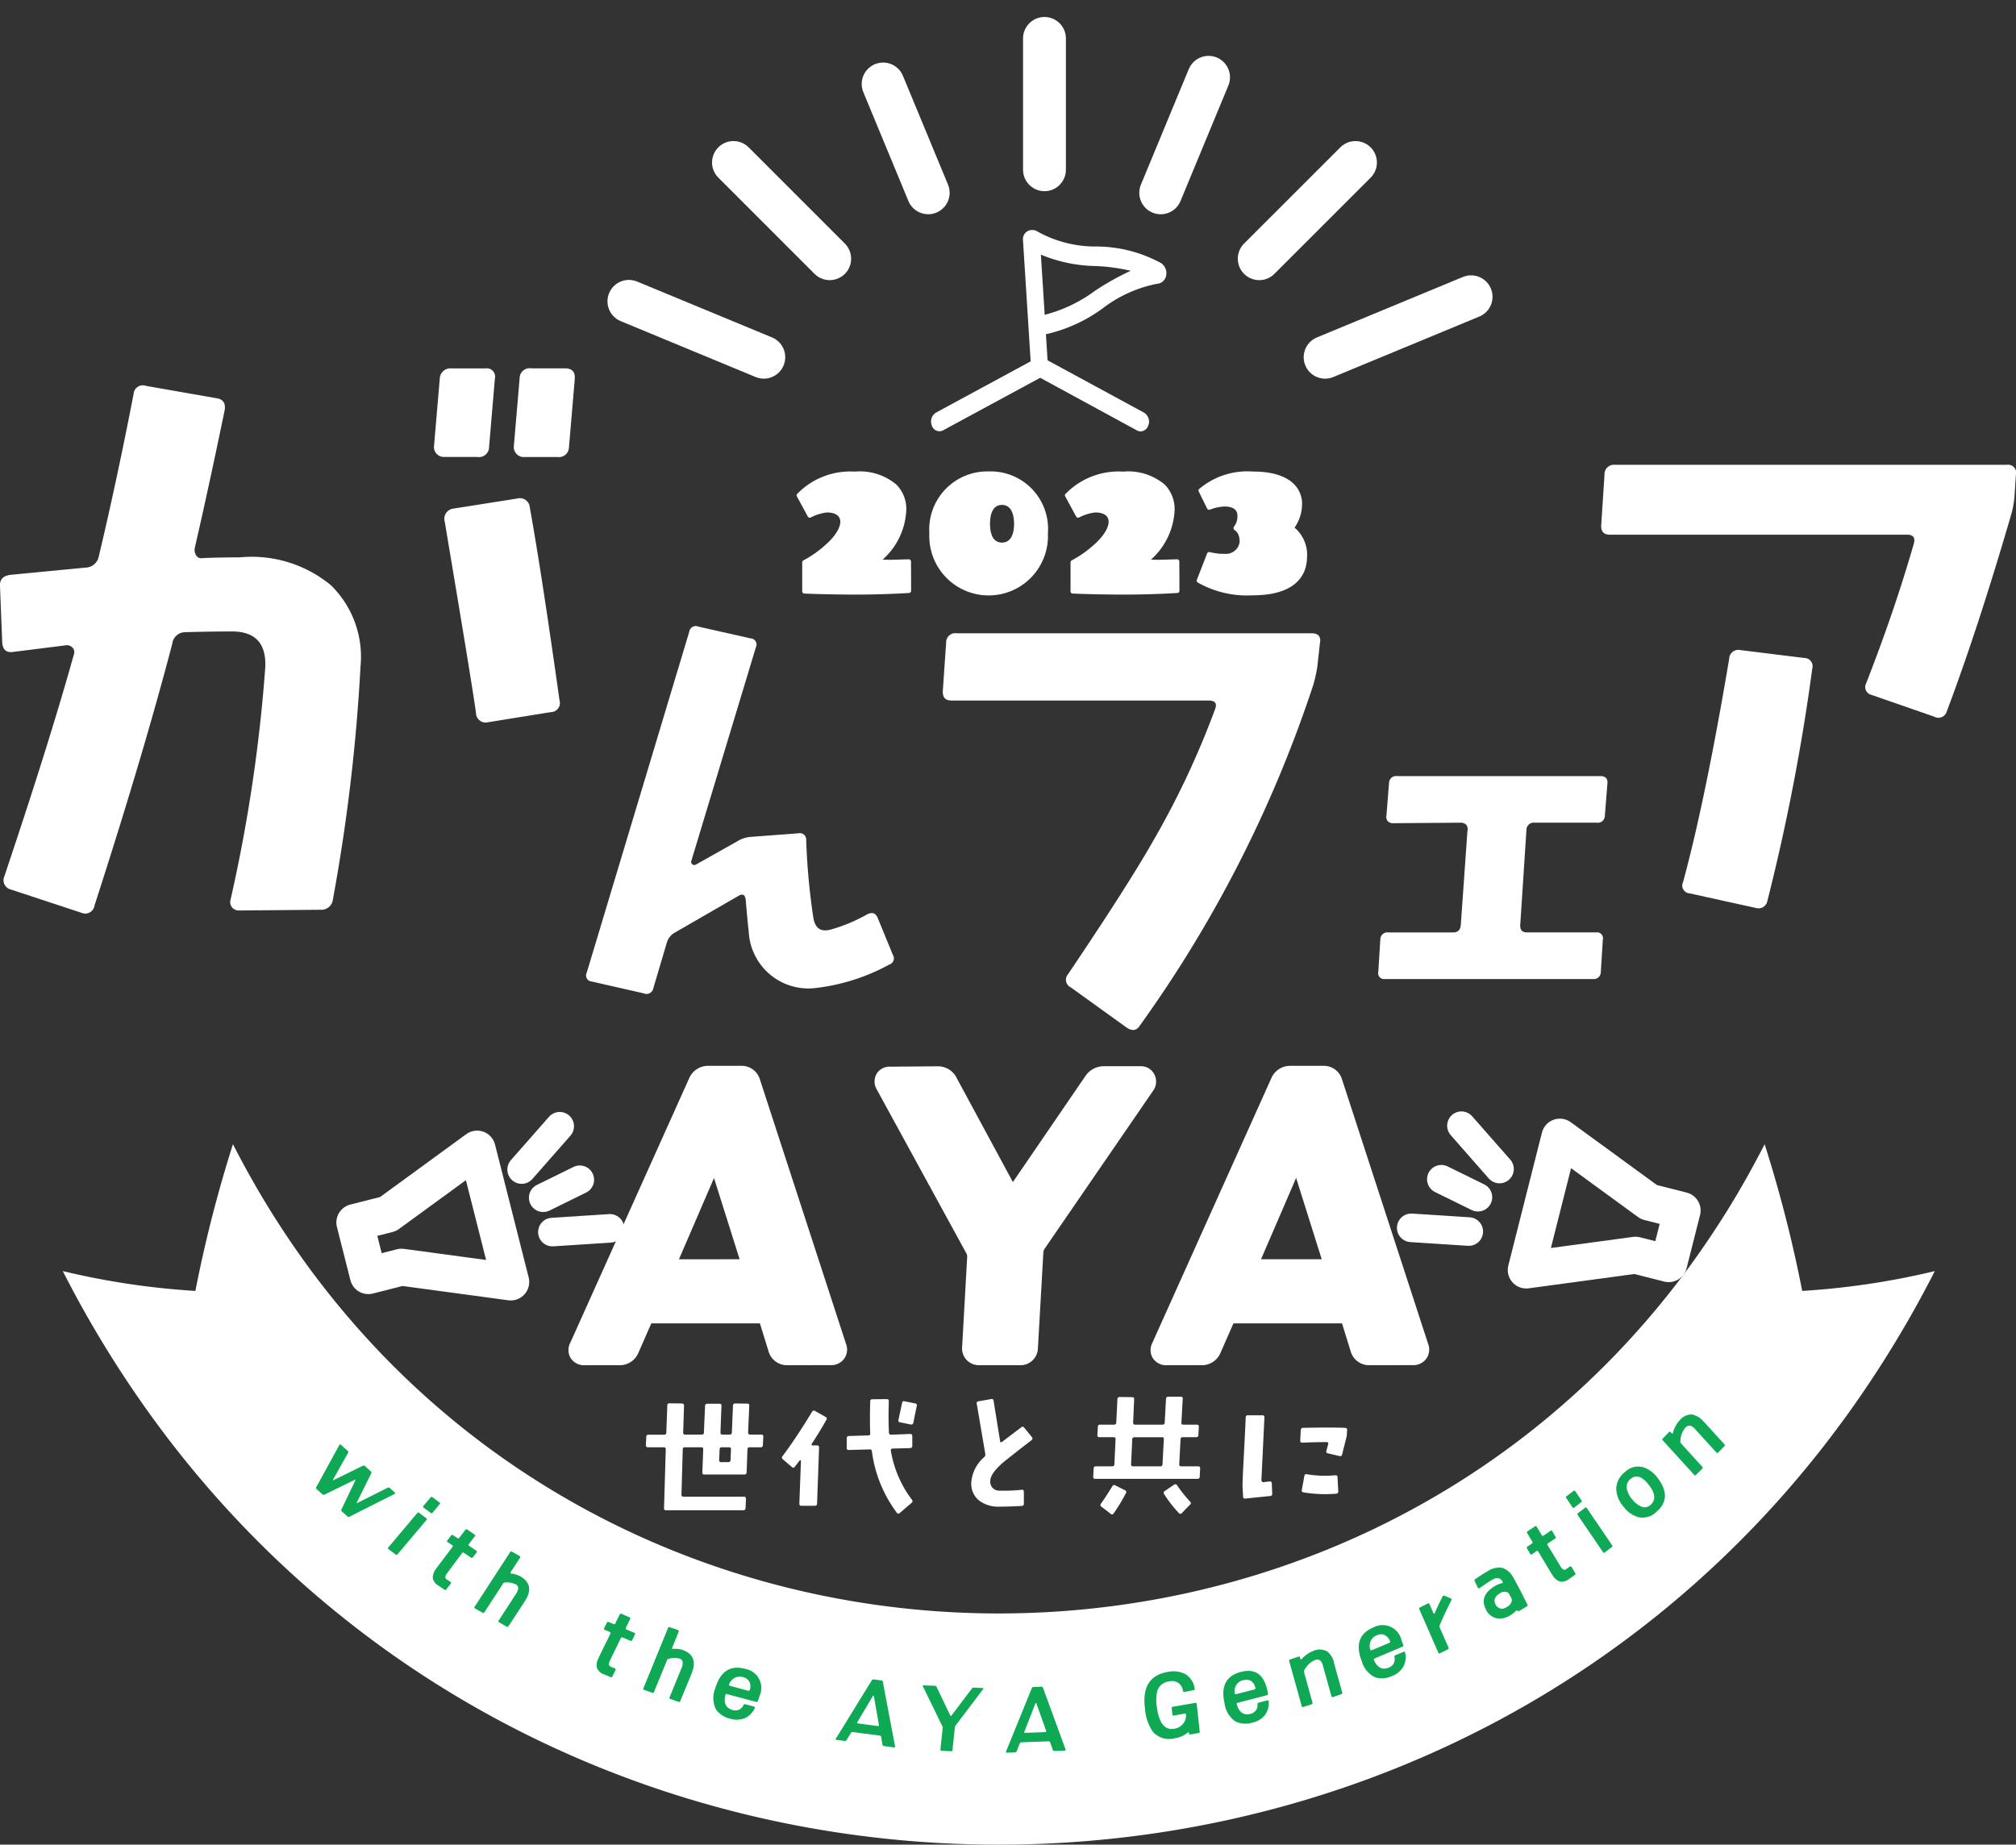 <svg xmlns="http://www.w3.org/2000/svg" xmlns:xlink="http://www.w3.org/1999/xlink" width="100" height="91.502" viewBox="0 0 100 91.502">
  <rect x="0" y="0" width="100" height="91.502" fill="#333333" stroke="none"/>
  <defs>
    <clipPath id="clip-path">
      <rect id="長方形_24" data-name="長方形 24" width="100" height="91.501" fill="none"/>
    </clipPath>
    <clipPath id="clip-path-2">
      <rect id="長方形_25" data-name="長方形 25" width="45.858" height="20.188" fill="none"/>
    </clipPath>
  </defs>
  <g id="グループ_62" data-name="グループ 62" transform="translate(0 0.001)">
    <g id="グループ_59" data-name="グループ 59" transform="translate(0 -0.001)">
      <g id="グループ_58" data-name="グループ 58" clip-path="url(#clip-path)">
        <path id="パス_152" data-name="パス 152" d="M91.654,131.861a44.471,44.471,0,0,1-3.547,5.823q-.475.657-.968,1.291c-16.812,21.554-50.133,21.554-66.945,0q-.291-.372-.574-.752a44.3,44.3,0,0,1-3.942-6.361,65.052,65.052,0,0,0-1.864,7.279,37.929,37.929,0,0,1-6.578-.984,54.154,54.154,0,0,0,4.818,7.775q.347.465.7.919c20.548,26.344,61.274,26.344,81.822,0q.6-.774,1.184-1.578a54.329,54.329,0,0,0,4.335-7.116,37.936,37.936,0,0,1-6.578.984,65.051,65.051,0,0,0-1.864-7.279" transform="translate(-4.122 -75.106)" fill="#fff"/>
        <path id="パス_153" data-name="パス 153" d="M40.327,168.9l-2.245,1.132a.089.089,0,0,1-.107-.015l-.275-.243a.078.078,0,0,1-.019-.1l.691-1.444a.021.021,0,0,0-.005-.028.017.017,0,0,0-.022,0l-1.5.734a.088.088,0,0,1-.107-.015l-.289-.255a.075.075,0,0,1-.016-.1l1.141-2.085c.022-.037.048-.043.08-.015l.337.3a.074.074,0,0,1,.019.1l-.747,1.329c-.006.007,0,.014,0,.022a.012.012,0,0,0,.019.005l1.454-.712a.093.093,0,0,1,.11.012l.293.264a.078.078,0,0,1,.019.1l-.717,1.445c-.006.006,0,.014,0,.022a.016.016,0,0,0,.026,0l1.5-.754a.094.094,0,0,1,.11.012l.248.219c.034.03.031.055-.011.075" transform="translate(-20.744 -94.799)" fill="#0fa956"/>
        <path id="パス_154" data-name="パス 154" d="M46.628,173.665l-1.435,1.7a.062.062,0,0,1-.1.007l-.344-.258a.056.056,0,0,1-.01-.093l1.432-1.7a.063.063,0,0,1,.1-.007l.344.259c.036.027.04.057.012.089m.651-.775-.349.418a.06.06,0,0,1-.092.009l-.348-.261c-.036-.028-.04-.057-.012-.089l.352-.415a.063.063,0,0,1,.1-.013l.347.261c.034.025.036.055.006.09" transform="translate(-25.474 -98.266)" fill="#0fa956"/>
        <path id="パス_155" data-name="パス 155" d="M52.064,177.4l-.182.238a.065.065,0,0,1-.1.016l-.342-.229a.063.063,0,0,0-.1.012l-.741.992q-.16.214-.017.31c.08.054.142.094.187.121a.053.053,0,0,1,.022.039.065.065,0,0,1-.009.046l-.218.285a.062.062,0,0,1-.1.012l-.17-.113-.113-.076a.575.575,0,0,1-.29-.369.686.686,0,0,1,.15-.456q.066-.1.112-.159l.715-.944c.026-.034.02-.063-.017-.088l-.226-.151a.054.054,0,0,1-.012-.089l.186-.236a.062.062,0,0,1,.094-.019l.218.146a.061.061,0,0,0,.092-.015l.3-.392a.064.064,0,0,1,.1-.016l.356.244a.054.054,0,0,1,.017.088l-.3.391c-.026.033-.02.062.018.088l.35.235c.035.024.038.053.011.09" transform="translate(-28.422 -100.392)" fill="#0fa956"/>
        <path id="パス_156" data-name="パス 156" d="M57.192,181.237q-.176.285-.831,1.273a.06.06,0,0,1-.09.021l-.373-.216c-.039-.023-.046-.052-.023-.087l.841-1.289a.782.782,0,0,0,.124-.268.215.215,0,0,0-.118-.241,1.124,1.124,0,0,0-.528-.091.12.12,0,0,0-.1.059l-.927,1.421a.06.06,0,0,1-.09.021l-.371-.209a.066.066,0,0,1-.034-.037.072.072,0,0,1,.013-.053l1.761-2.708a.06.06,0,0,1,.09-.021l.375.211a.062.062,0,0,1,.027.04.06.06,0,0,1,0,.048l-.47.722a.034.034,0,0,0-.006.038.04.04,0,0,0,.033.025,1.269,1.269,0,0,1,.462.142q.723.424.238,1.2" transform="translate(-31.141 -101.842)" fill="#0fa956"/>
        <path id="パス_157" data-name="パス 157" d="M70.658,187.018l-.133.268a.064.064,0,0,1-.093.034l-.38-.161a.063.063,0,0,0-.091.03L69.42,188.3q-.117.241.042.308c.089.038.158.065.206.083a.055.055,0,0,1,.03.035.066.066,0,0,1,0,.046l-.161.321a.062.062,0,0,1-.091.03l-.188-.079-.125-.053a.576.576,0,0,1-.354-.308.684.684,0,0,1,.061-.476c.031-.072.057-.131.08-.177l.523-1.062c.019-.038.008-.066-.034-.083l-.25-.106c-.039-.016-.049-.045-.028-.086l.137-.266a.063.063,0,0,1,.089-.036l.242.1a.061.061,0,0,0,.087-.032l.216-.44a.065.065,0,0,1,.093-.034l.395.172c.042.018.053.045.034.083l-.216.44c-.019.037-.008.065.034.083l.388.164c.039.016.048.045.028.086" transform="translate(-39.164 -105.932)" fill="#0fa956"/>
        <path id="パス_158" data-name="パス 158" d="M76.543,189.782q-.119.314-.577,1.407a.06.06,0,0,1-.085.037l-.406-.142c-.043-.015-.056-.042-.039-.08l.583-1.424a.776.776,0,0,0,.071-.287.215.215,0,0,0-.161-.214,1.123,1.123,0,0,0-.536.01.119.119,0,0,0-.084.076l-.644,1.571a.061.061,0,0,1-.085.037l-.4-.136a.065.065,0,0,1-.04-.03.074.074,0,0,1,0-.055l1.221-2.991a.061.061,0,0,1,.085-.037l.408.137a.069.069,0,0,1,.039.081l-.326.8a.034.034,0,0,0,0,.039.041.041,0,0,0,.037.018,1.286,1.286,0,0,1,.481.052q.789.281.458,1.134" transform="translate(-42.225 -106.807)" fill="#0fa956"/>
        <path id="パス_159" data-name="パス 159" d="M84.416,193.849a.063.063,0,0,1-.087.042l-1.444-.386a.056.056,0,0,0-.078.045q-.141.609.362.745a.435.435,0,0,0,.534-.24.08.08,0,0,1,.1-.044l.424.115c.044.012.056.037.036.075a.98.98,0,0,1-.5.5,1.055,1.055,0,0,1-.713.025,1.161,1.161,0,0,1-.717-.472,1.268,1.268,0,0,1-.031-1.027q.378-1.273,1.484-.974a.959.959,0,0,1,.711,1.357q-.027.1-.079.241m-.4-.56a.527.527,0,0,0-.021-.4.466.466,0,0,0-.321-.228.559.559,0,0,0-.415.04.6.6,0,0,0-.269.319c-.013.037,0,.061.042.072l.9.244a.059.059,0,0,0,.083-.047" transform="translate(-46.826 -109.471)" fill="#0fa956"/>
        <path id="パス_160" data-name="パス 160" d="M99.256,196.867c.009.043-.008.063-.053.057l-.494-.065a.081.081,0,0,1-.077-.074l-.065-.379a.081.081,0,0,0-.078-.069l-1.325-.173a.092.092,0,0,0-.1.046l-.21.347a.092.092,0,0,1-.1.046l-.4-.053c-.045-.006-.056-.027-.033-.063l1.78-2.888a.1.1,0,0,1,.1-.046l.373.049a.08.08,0,0,1,.077.07Zm-.8-1.064-.252-1.426a.021.021,0,0,0-.021-.017.017.017,0,0,0-.024.011l-.773,1.3c-.023.037-.012.058.033.064l.983.129c.042.006.06-.013.053-.057" transform="translate(-54.859 -110.245)" fill="#0fa956"/>
        <path id="パス_161" data-name="パス 161" d="M109.341,194.417l-1.359,1.791a.246.246,0,0,0-.046.12l-.116,1.111a.061.061,0,0,1-.071.06l-.466-.022q-.068,0-.061-.066l.108-1.051a.215.215,0,0,0-.025-.124l-.951-1.954c-.017-.037-.005-.055.034-.053l.557.022a.1.1,0,0,1,.088.063l.673,1.4c.019.04.042.043.068.008l1.006-1.332a.117.117,0,0,1,.107-.049l.426.02a.032.032,0,0,1,.031.02.037.037,0,0,1,0,.036" transform="translate(-60.573 -110.629)" fill="#0fa956"/>
        <path id="パス_162" data-name="パス 162" d="M118.881,197.494c.016.042,0,.063-.043.065l-.5.018a.081.081,0,0,1-.089-.06l-.127-.363a.08.08,0,0,0-.088-.056l-1.335.048a.093.093,0,0,0-.089.062l-.15.377a.092.092,0,0,1-.088.062l-.4.015c-.045,0-.059-.018-.043-.057l1.279-3.142a.1.1,0,0,1,.093-.062l.376-.013a.081.081,0,0,1,.088.056Zm-.962-.918-.485-1.365a.021.021,0,0,0-.023-.012.016.016,0,0,0-.022.014l-.548,1.407c-.016.04,0,.059.043.057l.991-.036c.043,0,.057-.023.043-.065" transform="translate(-66.028 -110.72)" fill="#0fa956"/>
        <path id="パス_163" data-name="パス 163" d="M134.38,193.476a.06.06,0,0,1-.056.079l-.449.088a.061.061,0,0,1-.078-.05.538.538,0,0,0-.693-.467.672.672,0,0,0-.579.474,2,2,0,0,0-.02.8q.158,1.187.854,1.069a.666.666,0,0,0,.591-.7c0-.043-.018-.061-.06-.054l-.544.1c-.045.008-.069-.009-.073-.052l-.031-.307a.065.065,0,0,1,.059-.079l1.107-.19a.056.056,0,0,1,.074.056l.147,1.364a.063.063,0,0,1-.061.075l-.4.071c-.039.007-.062-.01-.069-.053l-.006-.031c0-.012-.007-.02-.023-.024a.025.025,0,0,0-.03.009,1.229,1.229,0,0,1-.622.28,1.08,1.08,0,0,1-1.1-.3,2.268,2.268,0,0,1-.4-1.144q-.221-1.6,1.113-1.837a1.3,1.3,0,0,1,.873.1.986.986,0,0,1,.476.722" transform="translate(-75.12 -109.716)" fill="#0fa956"/>
        <path id="パス_164" data-name="パス 164" d="M143.2,193.692a.062.062,0,0,1-.055.079l-1.447.374a.056.056,0,0,0-.046.077q.177.6.681.472a.435.435,0,0,0,.347-.472.08.08,0,0,1,.062-.086l.426-.108q.066-.016.068.048a.984.984,0,0,1-.189.678,1.052,1.052,0,0,1-.609.372,1.166,1.166,0,0,1-.857-.058,1.272,1.272,0,0,1-.532-.879q-.3-1.294.814-1.577,1.009-.257,1.287.832c.017.067.034.15.049.249m-.625-.29a.524.524,0,0,0-.215-.338.464.464,0,0,0-.391-.04.557.557,0,0,0-.341.239.6.6,0,0,0-.078.41c.007.039.031.053.072.043l.9-.231a.06.06,0,0,0,.049-.083" transform="translate(-80.304 -109.68)" fill="#0fa956"/>
        <path id="パス_165" data-name="パス 165" d="M150.786,190.774l.406,1.46a.063.063,0,0,1-.048.083l-.407.141a.062.062,0,0,1-.05,0,.072.072,0,0,1-.032-.044l-.408-1.464a.671.671,0,0,0-.13-.291.272.272,0,0,0-.3-.028,1.14,1.14,0,0,0-.5.479.147.147,0,0,0-.017.121l.415,1.5a.062.062,0,0,1-.043.086l-.414.134a.052.052,0,0,1-.075-.042l-.622-2.233a.063.063,0,0,1,.049-.083l.407-.14a.071.071,0,0,1,.053,0,.055.055,0,0,1,.029.045l.017.066c.005.024.02.031.046.023a.035.035,0,0,0,.016-.01,1.478,1.478,0,0,1,.584-.41.772.772,0,0,1,.677.022,1,1,0,0,1,.354.589" transform="translate(-84.613 -108.277)" fill="#0fa956"/>
        <path id="パス_166" data-name="パス 166" d="M158.8,188.28a.063.063,0,0,1-.043.086l-1.378.581a.056.056,0,0,0-.034.083q.262.568.743.368a.435.435,0,0,0,.275-.517.079.079,0,0,1,.049-.094l.405-.17c.042-.018.066,0,.074.037a.981.981,0,0,1-.089.7,1.053,1.053,0,0,1-.548.458,1.166,1.166,0,0,1-.856.068,1.271,1.271,0,0,1-.655-.792q-.483-1.237.575-1.679a.959.959,0,0,1,1.395.634c.026.065.055.144.085.24m-.661-.2a.526.526,0,0,0-.262-.3.464.464,0,0,0-.393.017.558.558,0,0,0-.3.286.6.6,0,0,0-.017.418c.013.037.038.048.077.031l.861-.36a.06.06,0,0,0,.037-.089" transform="translate(-89.194 -106.68)" fill="#0fa956"/>
        <path id="パス_167" data-name="パス 167" d="M165.123,184.018a.057.057,0,0,1,.033.085q-.212.425-.34.7c-.108.23-.187.411-.238.545a.155.155,0,0,0,0,.12l.435.988a.061.061,0,0,1-.032.087l-.389.195a.055.055,0,0,1-.087-.032l-.941-2.148a.065.065,0,0,1,.034-.093l.384-.193a.056.056,0,0,1,.087.032l.2.454a.028.028,0,0,0,.028.016.016.016,0,0,0,.014,0,.023.023,0,0,0,.011-.01q.153-.371.4-.847a.06.06,0,0,1,.091-.03Z" transform="translate(-93.161 -104.73)" fill="#0fa956"/>
        <path id="パス_168" data-name="パス 168" d="M171.851,181.135q.2.343.7,1.339a.065.065,0,0,1-.028.1l-.379.223a.061.061,0,0,1-.081-.013c-.025-.025-.049-.026-.07,0a1.423,1.423,0,0,1-.33.251.913.913,0,0,1-.631.125.757.757,0,0,1-.545-.452q-.339-.684.471-1.156a1.126,1.126,0,0,1,.336-.134c.04-.01.049-.033.028-.069q-.165-.3-.5-.11-.217.123-.639.424c-.039.023-.068.015-.087-.022l-.158-.322a.067.067,0,0,1,.028-.1q.361-.254.624-.4a1,1,0,0,1,.718-.16.956.956,0,0,1,.545.483m-.2.826a.194.194,0,0,0-.085-.092.381.381,0,0,0-.383.047q-.366.226-.221.535a.4.4,0,0,0,.2.2.321.321,0,0,0,.27-.006c.025-.011.056-.028.092-.049a.456.456,0,0,0,.253-.312.243.243,0,0,0-.025-.133c-.01-.022-.042-.086-.1-.19" transform="translate(-96.788 -102.886)" fill="#0fa956"/>
        <path id="パス_169" data-name="パス 169" d="M177.228,176.15l.153.258a.064.064,0,0,1-.022.1l-.341.232a.063.063,0,0,0-.024.093l.643,1.058c.093.152.187.2.281.132s.141-.1.181-.129a.056.056,0,0,1,.045-.006.069.069,0,0,1,.04.026l.182.309a.062.062,0,0,1-.024.093l-.169.115-.113.077a.574.574,0,0,1-.45.131.683.683,0,0,1-.367-.309c-.044-.065-.08-.12-.106-.164l-.609-1.016a.054.054,0,0,0-.088-.017l-.225.153c-.035.024-.064.016-.087-.023l-.149-.26A.063.063,0,0,1,176,176.9l.217-.148a.06.06,0,0,0,.02-.09l-.253-.42a.065.065,0,0,1,.022-.1l.359-.238a.054.054,0,0,1,.088.017l.253.42a.054.054,0,0,0,.088.017l.348-.238c.035-.023.064-.016.087.023" transform="translate(-100.228 -100.187)" fill="#0fa956"/>
        <path id="パス_170" data-name="パス 170" d="M180.931,171.825l.308.449a.061.061,0,0,1-.016.092l-.345.264c-.036.027-.066.023-.089-.012l-.3-.451a.063.063,0,0,1,.012-.1l.346-.264c.034-.026.063-.019.088.019m.57.836,1.252,1.842a.063.063,0,0,1-.019.094l-.342.261a.056.056,0,0,1-.092-.016L181.05,173a.063.063,0,0,1,.019-.094l.342-.261c.036-.028.065-.024.089.012" transform="translate(-102.792 -97.85)" fill="#0fa956"/>
        <path id="パス_171" data-name="パス 171" d="M188.31,169.577q.759.986-.046,1.683a.991.991,0,0,1-.855.279,1.335,1.335,0,0,1-.769-.514,1.417,1.417,0,0,1-.376-.9,1.089,1.089,0,0,1,.442-.845.928.928,0,0,1,.977-.2,1.446,1.446,0,0,1,.626.494m-.513.253q-.444-.514-.828-.188a.5.5,0,0,0-.171.515,1.168,1.168,0,0,0,.272.507,1.156,1.156,0,0,0,.4.324.418.418,0,0,0,.479-.049q.467-.393-.152-1.109" transform="translate(-106.093 -96.271)" fill="#0fa956"/>
        <path id="パス_172" data-name="パス 172" d="M193.639,163.357l1.02,1.12a.063.063,0,0,1-.006.1l-.3.309a.064.064,0,0,1-.044.023.073.073,0,0,1-.049-.026l-1.024-1.123a.668.668,0,0,0-.247-.2.272.272,0,0,0-.281.11,1.136,1.136,0,0,0-.235.654.147.147,0,0,0,.039.115l1.046,1.152a.063.063,0,0,1,0,.1l-.309.306a.052.052,0,0,1-.087,0l-1.561-1.713a.063.063,0,0,1,.006-.1l.3-.308a.071.071,0,0,1,.046-.025.056.056,0,0,1,.046.027l.045.052c.015.019.032.019.051,0a.035.035,0,0,0,.009-.016,1.486,1.486,0,0,1,.337-.629.771.771,0,0,1,.614-.285,1,1,0,0,1,.581.366" transform="translate(-109.123 -92.835)" fill="#0fa956"/>
        <path id="パス_173" data-name="パス 173" d="M118.641,28.114a6.729,6.729,0,0,0-3.148-.788,5.91,5.91,0,0,1-2.93-.75.438.438,0,0,0-.3-.064c-.008,0-.015,0-.023,0a.454.454,0,0,0-.382.51l.38,6-4.7,2.545a.522.522,0,0,0-.2.642.391.391,0,0,0,.548.24l4.824-2.611,4.811,2.616a.362.362,0,0,0,.171.044.416.416,0,0,0,.377-.284.522.522,0,0,0-.2-.643l-4.792-2.6-.082-1.294a7.549,7.549,0,0,0,2.829-1.293,6.5,6.5,0,0,1,2.665-1.206.5.5,0,0,0,.475-.439.6.6,0,0,0-.312-.623m-3.232,1.413a7.156,7.156,0,0,1-2.486,1.184l-.042-.665-.147-2.319a7.374,7.374,0,0,0,2.724.566,9.338,9.338,0,0,1,1.734.236,12.585,12.585,0,0,0-1.783,1" transform="translate(-61.114 -15.098)" fill="#fff"/>
        <path id="パス_174" data-name="パス 174" d="M17.881,57.284a90.6,90.6,0,0,1-1.37,11.534.572.572,0,0,1-.613.5l-4.037.036a.43.43,0,0,1-.342-.145.413.413,0,0,1-.09-.36,77.311,77.311,0,0,0,1.73-11.57q.072-1.731-1.586-1.766-1.154,0-2.379.036a.649.649,0,0,0-.649.576Q7.1,61.645,4.688,69.107a.464.464,0,0,1-.649.36l-3.5-1.153a.473.473,0,0,1-.325-.649Q2.49,60.888,3.679,56.6a.308.308,0,0,0-.108-.307.367.367,0,0,0-.325-.09l-2.595.325c-.337.049-.517-.108-.541-.469L0,53.282q-.037-.5.5-.576l3.749-.361a.683.683,0,0,0,.648-.54q.9-3.785,1.73-8.074a.457.457,0,0,1,.613-.4l3.5.613q.5.072.4.612-.757,3.676-1.478,6.812a.508.508,0,0,0,.072.379.3.3,0,0,0,.325.126q.865-.035,1.838-.036a6.169,6.169,0,0,1,4.523,1.388,4.966,4.966,0,0,1,1.46,4.055m6.668-14.31-.288,3.388a.5.5,0,0,1-.577.5H22.026a.493.493,0,0,1-.5-.5l.288-3.388a.525.525,0,0,1,.577-.505H24.08a.413.413,0,0,1,.468.505m3.208,15.967a.451.451,0,0,1-.433.577l-3.1.5a.482.482,0,0,1-.613-.469q-.216-1.548-1.55-9.479a.511.511,0,0,1,.433-.648l3.172-.5a.49.49,0,0,1,.613.433q.575,3.172,1.477,9.587m.757-15.967-.288,3.388a.5.5,0,0,1-.577.5H25.955a.445.445,0,0,1-.325-.144.488.488,0,0,1-.144-.361l.288-3.388a.5.5,0,0,1,.577-.505h1.658q.54,0,.5.505" transform="translate(0 -24.19)" fill="#fff"/>
        <path id="パス_175" data-name="パス 175" d="M82.769,88.469a.322.322,0,0,1-.178.483,10.007,10.007,0,0,1-3.714,1.17,2.964,2.964,0,0,1-3.256-2.8q-.052-.432-.153-1.6c-.034-.238-.152-.3-.356-.178l-3.129,1.806a.85.85,0,0,0-.432.535l-.662,2.239a.346.346,0,0,1-.483.254l-2.569-.585a.3.3,0,0,1-.254-.433L72.67,72.443a.327.327,0,0,1,.458-.254l2.595.585a.3.3,0,0,1,.254.433L72.772,83.814a.156.156,0,0,0,.229.178l2.035-1.145a1.5,1.5,0,0,1,.687-.229l2.366-.178a.316.316,0,0,1,.382.331,32.8,32.8,0,0,0,.356,3.866q.127.764.839.585a8.141,8.141,0,0,0,1.832-.763q.356-.178.509.153Z" transform="translate(-38.481 -41.105)" fill="#fff"/>
        <path id="パス_176" data-name="パス 176" d="M127.363,73.452l-.131,1.177a6.876,6.876,0,0,1-.2.916A62.335,62.335,0,0,1,118.4,92.487q-.229.326-.622.065l-2.78-2a.416.416,0,0,1-.131-.654q2.976-4.415,4.219-6.607a42.162,42.162,0,0,0,3.074-6.541q.163-.425-.327-.425H109.08q-.458,0-.425-.491l.164-2.388a.455.455,0,0,1,.523-.458h17.6q.49,0,.425.458" transform="translate(-61.887 -41.576)" fill="#fff"/>
        <path id="パス_177" data-name="パス 177" d="M170.2,89.8l-.127,1.6a.353.353,0,0,1-.407.356h-3.078a.364.364,0,0,0-.407.381l-.305,4.681c-.017.254.093.381.331.381h3.434a.292.292,0,0,1,.331.356l-.1,1.6a.353.353,0,0,1-.407.356h-10.3a.292.292,0,0,1-.331-.356l.1-1.6a.354.354,0,0,1,.407-.356h3.205q.356,0,.381-.381l.331-4.681a.317.317,0,0,0-.076-.292.412.412,0,0,0-.28-.089l-3.307.025a.372.372,0,0,1-.293-.1.331.331,0,0,1-.064-.28l.127-1.6a.354.354,0,0,1,.407-.356h10.074c.254,0,.372.119.356.356" transform="translate(-90.466 -50.947)" fill="#fff"/>
        <path id="パス_178" data-name="パス 178" d="M205.1,54.056l-.065,1.014a4.576,4.576,0,0,1-.164.949q-1.668,5.723-3.2,9.779a.428.428,0,0,1-.622.262L197.94,64.98a.4.4,0,0,1-.262-.589q1.406-3.6,2.355-6.9.13-.458-.327-.458h-14.75q-.458,0-.425-.49l.163-2.486a.467.467,0,0,1,.523-.49h19.428a.4.4,0,0,1,.458.49M195,63.672a102.445,102.445,0,0,1-2.224,11.513.45.45,0,0,1-.588.36l-3.271-.72a.388.388,0,0,1-.328-.556q1.112-4.088,2.29-11.087a.453.453,0,0,1,.556-.425l3.173.392a.409.409,0,0,1,.392.523" transform="translate(-105.105 -30.51)" fill="#fff"/>
        <path id="パス_179" data-name="パス 179" d="M97.478,60.253a.106.106,0,0,1-.1.11c-.007,0-1.179.08-2.629.08s-2.555-.051-2.563-.051a.108.108,0,0,1-.11-.11V58.847a.117.117,0,0,1,.059-.1,5.461,5.461,0,0,0,1.135-.805c.527-.469.8-.989.659-1.289-.1-.234-.432-.3-.681-.278a2.413,2.413,0,0,0-.747.242.109.109,0,0,1-.146-.044l-.542-1a.1.1,0,0,1,.007-.117,3.666,3.666,0,0,1,2.863-1.113,2.817,2.817,0,0,1,2.066.644,1.718,1.718,0,0,1,.49,1.26,3.491,3.491,0,0,1-1.172,2.46c.161.007.359.015.535.007l.754-.022a.11.11,0,0,1,.08.029.118.118,0,0,1,.037.08Z" transform="translate(-52.284 -30.949)" fill="#fff"/>
        <path id="パス_180" data-name="パス 180" d="M112.984,57.4a2.943,2.943,0,1,1-5.88,0,2.88,2.88,0,0,1,2.936-3.075,2.85,2.85,0,0,1,2.944,3.075m-2.278.454c.52,0,.6-.586.6-.93s-.081-.938-.6-.938-.593.586-.593.938.074.93.593.93" transform="translate(-61.005 -30.94)" fill="#fff"/>
        <path id="パス_181" data-name="パス 181" d="M128.4,60.253a.106.106,0,0,1-.1.11c-.007,0-1.179.08-2.629.08s-2.555-.051-2.563-.051a.108.108,0,0,1-.11-.11V58.847a.117.117,0,0,1,.059-.1,5.461,5.461,0,0,0,1.135-.805c.527-.469.8-.989.659-1.289-.1-.234-.432-.3-.681-.278a2.413,2.413,0,0,0-.747.242.109.109,0,0,1-.146-.044l-.542-1a.1.1,0,0,1,.007-.117,3.666,3.666,0,0,1,2.863-1.113,2.815,2.815,0,0,1,2.065.644,1.716,1.716,0,0,1,.49,1.26,3.49,3.49,0,0,1-1.171,2.46c.161.007.359.015.535.007l.754-.022a.11.11,0,0,1,.08.029.118.118,0,0,1,.037.08Z" transform="translate(-69.896 -30.949)" fill="#fff"/>
        <path id="パス_182" data-name="パス 182" d="M143.384,58.578c0,.71-.351,1.911-2.7,1.911a4.935,4.935,0,0,1-2.724-.637.108.108,0,0,1-.044-.124l.513-1.318a.115.115,0,0,1,.132-.066,2.79,2.79,0,0,0,.755.088.678.678,0,0,0,.725-.6c0-.454-.235-.564-.242-.572a.115.115,0,0,1-.059-.08.117.117,0,0,1,.022-.1.806.806,0,0,0,.168-.541c0-.11-.014-.455-.644-.455a2.2,2.2,0,0,0-.711.154.116.116,0,0,1-.146-.051l-.417-.85a.1.1,0,0,1,.022-.124,3.7,3.7,0,0,1,2.651-.864c2.277,0,2.453,1.216,2.453,1.589a2.061,2.061,0,0,1-.373,1.194,1.77,1.77,0,0,1,.622,1.443" transform="translate(-78.551 -30.959)" fill="#fff"/>
        <path id="パス_183" data-name="パス 183" d="M43.209,138.29l5.418.733-1.667-6.59-4.418,3.222-1.647.417.667,2.636Z" transform="translate(-23.293 -75.432)" fill="none" stroke="#fff" stroke-linecap="round" stroke-linejoin="round" stroke-width="1.834"/>
        <line id="線_6" data-name="線 6" x1="2.855" y2="0.184" transform="translate(27.4 60.932)" fill="none" stroke="#fff" stroke-linecap="round" stroke-linejoin="round" stroke-width="1.417"/>
        <line id="線_7" data-name="線 7" x1="1.889" y2="2.149" transform="translate(25.875 55.866)" fill="none" stroke="#fff" stroke-linecap="round" stroke-linejoin="round" stroke-width="1.417"/>
        <line id="線_8" data-name="線 8" x1="1.815" y2="0.892" transform="translate(26.945 58.521)" fill="none" stroke="#fff" stroke-linecap="round" stroke-linejoin="round" stroke-width="1.417"/>
        <path id="パス_184" data-name="パス 184" d="M181.311,136.91l-5.418.733,1.667-6.59,4.418,3.222,1.647.417-.667,2.636Z" transform="translate(-100.186 -74.646)" fill="none" stroke="#fff" stroke-linecap="round" stroke-linejoin="round" stroke-width="1.834"/>
        <line id="線_9" data-name="線 9" x2="2.855" y2="0.184" transform="translate(70.001 60.906)" fill="none" stroke="#fff" stroke-linecap="round" stroke-linejoin="round" stroke-width="1.417"/>
        <line id="線_10" data-name="線 10" x2="1.889" y2="2.149" transform="translate(72.492 55.84)" fill="none" stroke="#fff" stroke-linecap="round" stroke-linejoin="round" stroke-width="1.417"/>
        <line id="線_11" data-name="線 11" x2="1.815" y2="0.892" transform="translate(71.495 58.495)" fill="none" stroke="#fff" stroke-linecap="round" stroke-linejoin="round" stroke-width="1.417"/>
        <path id="パス_185" data-name="パス 185" d="M76.38,137.686a.955.955,0,0,1-.952-.712l-.421-1.364H69.62l-.641,1.461a1,1,0,0,1-.943.615H66.325a.787.787,0,0,1-.7-.346.772.772,0,0,1-.024-.769l5.9-13.126a1.016,1.016,0,0,1,.96-.61h1.6a.944.944,0,0,1,.948.679l4.265,13.1a.79.79,0,0,1-.082.742.8.8,0,0,1-.69.326ZM74,132.429,72.73,128.4l-1.74,4.033Z" transform="translate(-37.313 -69.965)" fill="#fff"/>
        <path id="パス_186" data-name="パス 186" d="M106.014,137.712a.871.871,0,0,1-.663-.266.846.846,0,0,1-.215-.658l.25-4.469a.335.335,0,0,0-.056-.183l-4.428-8.1a.773.773,0,0,1-.006-.788.751.751,0,0,1,.677-.345l2.36-.019a1.031,1.031,0,0,1,.927.571l2.792,5.171,3.589-5.246a1.1,1.1,0,0,1,.946-.5h1.807a.743.743,0,0,1,.679.412.777.777,0,0,1,0,.7.585.585,0,0,1-.043.073l-5.4,7.863a.422.422,0,0,0-.067.214l-.269,4.724a.865.865,0,0,1-.9.845Z" transform="translate(-57.41 -69.991)" fill="#fff"/>
        <path id="パス_187" data-name="パス 187" d="M143.466,137.686a.955.955,0,0,1-.952-.712l-.421-1.364h-5.387l-.641,1.461a1,1,0,0,1-.943.615h-1.711a.787.787,0,0,1-.7-.346.772.772,0,0,1-.024-.769l5.9-13.126a1.016,1.016,0,0,1,.96-.61h1.6a.944.944,0,0,1,.948.679l4.265,13.1a.79.79,0,0,1-.082.742.8.8,0,0,1-.69.326Zm-2.381-5.258-1.269-4.033-1.74,4.033Z" transform="translate(-75.524 -69.965)" fill="#fff"/>
        <path id="パス_188" data-name="パス 188" d="M80.258,163.38l-.022.429a.1.1,0,0,1-.114.1h-.536a.1.1,0,0,0-.114.107l-.043,1.144a.1.1,0,0,1-.107.1H77.334c-.071,0-.1-.033-.1-.1l.043-1.144a.088.088,0,0,0-.1-.107h-.808c-.071,0-.107.033-.107.1l-.064,2.245c0,.071.033.107.1.107h3c.071,0,.1.034.1.1l-.022.472a.1.1,0,0,1-.107.1H75.433c-.071,0-.105-.033-.1-.1l.086-2.924c0-.067-.029-.1-.1-.1h-.787c-.067,0-.1-.036-.1-.107l.021-.415c0-.067.036-.1.107-.1h.779a.1.1,0,0,0,.107-.107l.05-1.351c0-.067.036-.1.107-.1l.622.007a.1.1,0,0,1,.1.107l-.043,1.337a.089.089,0,0,0,.1.1h.822c.071,0,.107-.033.107-.1l.057-1.323a.1.1,0,0,1,.107-.107h.615c.066,0,.1.036.092.107l-.05,1.323c0,.067.029.1.1.1h.35a.1.1,0,0,0,.115-.1l.057-1.344a.1.1,0,0,1,.107-.1l.6.007c.071,0,.105.034.1.1l-.057,1.33c0,.071.034.107.1.107h.557a.082.082,0,0,1,.093.1m-1.6.629a.088.088,0,0,0-.1-.1h-.35c-.071,0-.11.033-.114.1l-.022.536a.088.088,0,0,0,.1.1h.35a.1.1,0,0,0,.114-.1Z" transform="translate(-42.395 -92.118)" fill="#fff"/>
        <path id="パス_189" data-name="パス 189" d="M92.32,162.269q-.372.658-.729,1.194a.043.043,0,0,0,0,.058.055.055,0,0,0,.05.021h.214c.067,0,.1.036.1.107l-.1,2.781a.1.1,0,0,1-.107.107h-.672c-.071,0-.1-.034-.1-.1l.079-2.123a.034.034,0,0,0-.029-.036.029.029,0,0,0-.036.014l-.243.315a.087.087,0,0,1-.143.007l-.451-.386a.1.1,0,0,1-.014-.15q.629-.829,1.472-2.209a.1.1,0,0,1,.143-.036l.529.3a.088.088,0,0,1,.036.136m4.26,1.3q0,.1-.107.107l-.865.022c-.071,0-.1.04-.093.107a5.544,5.544,0,0,0,1.051,2.438.1.1,0,0,1-.022.15l-.593.507a.082.082,0,0,1-.136-.014,6.481,6.481,0,0,1-1.237-3.038.1.1,0,0,0-.121-.107l-1.022.028a.088.088,0,0,1-.107-.1v-.486c0-.067.036-.1.107-.107l.965-.029c.067,0,.1-.038.093-.1q-.028-.672,0-1.594c0-.067.036-.1.107-.1l.715-.007c.067,0,.1.038.1.114q-.028.908.007,1.544a.1.1,0,0,0,.114.107l.936-.036c.071,0,.107.033.107.1Zm.222-1.988-.172.844a.1.1,0,0,1-.129.079l-.529-.107a.09.09,0,0,1-.078-.122l.179-.844a.09.09,0,0,1,.121-.078l.529.107a.091.091,0,0,1,.079.121" transform="translate(-51.326 -91.844)" fill="#fff"/>
        <path id="パス_190" data-name="パス 190" d="M114.945,163.12a.1.1,0,0,1-.022.15q-.479.365-1.308,1.022-.736.608-.736.994a.439.439,0,0,0,.472.486,7.9,7.9,0,0,0,1.086-.043q.1-.014.107.093v.594a.1.1,0,0,1-.1.115q-.629.035-1.123.036a1.576,1.576,0,0,1-.993-.3,1.067,1.067,0,0,1-.393-.894,1.833,1.833,0,0,1,.643-1.265.177.177,0,0,0,.05-.171l-.421-2.474a.09.09,0,0,1,.078-.121l.643-.114c.067-.015.105.014.114.086l.322,1.995c.01.071.043.086.1.043q.278-.214.951-.722a.09.09,0,0,1,.143.015Z" transform="translate(-63.757 -91.83)" fill="#fff"/>
        <path id="パス_191" data-name="パス 191" d="M131.291,164.518l-.021.422a.1.1,0,0,1-.107.1h-5.076c-.071,0-.1-.033-.1-.1l.022-.422a.1.1,0,0,1,.107-.1h.815q.1,0,.107-.107l.057-1.237c.005-.067-.028-.1-.1-.1h-.7a.088.088,0,0,1-.1-.107l.022-.415a.1.1,0,0,1,.114-.1h.693q.1,0,.107-.107l.057-1.165a.1.1,0,0,1,.108-.1l.622.007c.071,0,.105.033.1.1l-.05,1.158c0,.071.026.107.093.107h1.366q.1,0,.107-.107l.064-1.179a.1.1,0,0,1,.107-.1h.622a.088.088,0,0,1,.1.107l-.065,1.172a.088.088,0,0,0,.1.107h.665c.071,0,.1.034.1.1l-.022.415a.1.1,0,0,1-.114.107h-.658a.1.1,0,0,0-.114.1l-.065,1.237a.088.088,0,0,0,.1.107h.836c.071,0,.1.033.1.1m-3.681,1.23a8.8,8.8,0,0,1-.608,1.008.088.088,0,0,1-.143.022l-.464-.357a.092.092,0,0,1-.029-.143q.214-.293.572-.872a.1.1,0,0,1,.143-.043l.486.243a.093.093,0,0,1,.043.143m1.88-2.674a.082.082,0,0,0-.093-.1h-1.366a.1.1,0,0,0-.107.1l-.057,1.237a.088.088,0,0,0,.1.107h1.351c.067,0,.1-.036.108-.107Zm1.308,3.1a.092.092,0,0,1-.007.143l-.407.422a.09.09,0,0,1-.143,0,5.809,5.809,0,0,1-.736-.944.1.1,0,0,1,.029-.15l.465-.315a.1.1,0,0,1,.15.028,6.722,6.722,0,0,0,.65.815" transform="translate(-71.76 -91.683)" fill="#fff"/>
        <path id="パス_192" data-name="パス 192" d="M144.666,166.995c0,.071-.027.11-.093.114l-1.244.129q-.107.008-.107-.093l-.028-.479q-.007-.243.05-1.287.092-1.744.107-2.173a.1.1,0,0,1,.115-.1h.714a.083.083,0,0,1,.075.025.081.081,0,0,1,.025.075l-.15,3.117a.1.1,0,0,0,.029.072.1.1,0,0,0,.071.029l.308-.036a.089.089,0,0,1,.107.093Zm3.717-3.16-.014.186a.725.725,0,0,1-.028.2l-.207.829a.1.1,0,0,1-.129.079l-.579-.136a.084.084,0,0,1-.071-.121l.086-.336q.028-.1-.079-.1-.529,0-1.215.029a.084.084,0,0,1-.068-.029.1.1,0,0,1-.025-.071l.029-.529a.107.107,0,0,1,.115-.107q1.365-.029,2.08,0a.1.1,0,0,1,.107.107m-.443,3.045a.1.1,0,0,1-.1.115,6.664,6.664,0,0,1-1.623-.065c-.072-.014-.1-.055-.086-.121l.129-.7a.091.091,0,0,1,.121-.079,5.411,5.411,0,0,0,1.415.05c.071,0,.107.026.107.093Z" transform="translate(-81.56 -92.902)" fill="#fff"/>
      </g>
    </g>
    <g id="グループ_61" data-name="グループ 61" transform="translate(29.114 -0.001)">
      <g id="グループ_60" data-name="グループ 60" clip-path="url(#clip-path-2)">
        <line id="線_12" data-name="線 12" x2="2.236" y2="5.398" transform="translate(14.692 4.166)" fill="none" stroke="#fff" stroke-linecap="round" stroke-miterlimit="10" stroke-width="2.126"/>
        <line id="線_13" data-name="線 13" y2="6.514" transform="translate(22.695 1.906)" fill="none" stroke="#fff" stroke-linecap="round" stroke-miterlimit="10" stroke-width="2.126"/>
        <line id="線_14" data-name="線 14" x2="6.691" y2="2.771" transform="translate(2.082 14.948)" fill="none" stroke="#fff" stroke-linecap="round" stroke-miterlimit="10" stroke-width="2.126"/>
        <line id="線_15" data-name="線 15" x2="4.773" y2="4.773" transform="translate(7.269 8.06)" fill="none" stroke="#fff" stroke-linecap="round" stroke-miterlimit="10" stroke-width="2.126"/>
        <line id="線_16" data-name="線 16" y1="3.653" x2="8.82" transform="translate(-0.047 29.253)" fill="none" stroke="#fff" stroke-linecap="round" stroke-miterlimit="10" stroke-width="2.126"/>
        <line id="線_17" data-name="線 17" x2="6.75" transform="translate(0.879 23.486)" fill="none" stroke="#fff" stroke-linecap="round" stroke-miterlimit="10" stroke-width="2.126"/>
        <line id="線_18" data-name="線 18" y1="8.82" x2="3.654" transform="translate(13.275 37.407)" fill="none" stroke="#fff" stroke-linecap="round" stroke-miterlimit="10" stroke-width="2.126"/>
        <line id="線_19" data-name="線 19" y1="4.772" x2="4.773" transform="translate(7.269 34.139)" fill="none" stroke="#fff" stroke-linecap="round" stroke-miterlimit="10" stroke-width="2.126"/>
        <line id="線_20" data-name="線 20" x1="3.654" y1="8.82" transform="translate(28.461 37.407)" fill="none" stroke="#fff" stroke-linecap="round" stroke-miterlimit="10" stroke-width="2.126"/>
        <line id="線_21" data-name="線 21" y1="6.75" transform="translate(22.695 38.551)" fill="none" stroke="#fff" stroke-linecap="round" stroke-miterlimit="10" stroke-width="2.126"/>
        <line id="線_22" data-name="線 22" x1="8.82" y1="3.653" transform="translate(36.617 29.253)" fill="none" stroke="#fff" stroke-linecap="round" stroke-miterlimit="10" stroke-width="2.126"/>
        <line id="線_23" data-name="線 23" x1="4.773" y1="4.773" transform="translate(33.348 34.139)" fill="none" stroke="#fff" stroke-linecap="round" stroke-miterlimit="10" stroke-width="2.126"/>
        <line id="線_24" data-name="線 24" x1="7.241" y2="2.999" transform="translate(36.616 14.721)" fill="none" stroke="#fff" stroke-linecap="round" stroke-miterlimit="10" stroke-width="2.126"/>
        <line id="線_25" data-name="線 25" x1="6.75" transform="translate(37.761 23.486)" fill="none" stroke="#fff" stroke-linecap="round" stroke-miterlimit="10" stroke-width="2.126"/>
        <line id="線_26" data-name="線 26" x1="2.374" y2="5.73" transform="translate(28.461 3.835)" fill="none" stroke="#fff" stroke-linecap="round" stroke-miterlimit="10" stroke-width="2.126"/>
        <line id="線_27" data-name="線 27" x1="4.774" y2="4.772" transform="translate(33.348 8.061)" fill="none" stroke="#fff" stroke-linecap="round" stroke-miterlimit="10" stroke-width="2.126"/>
      </g>
    </g>
  </g>
</svg>

